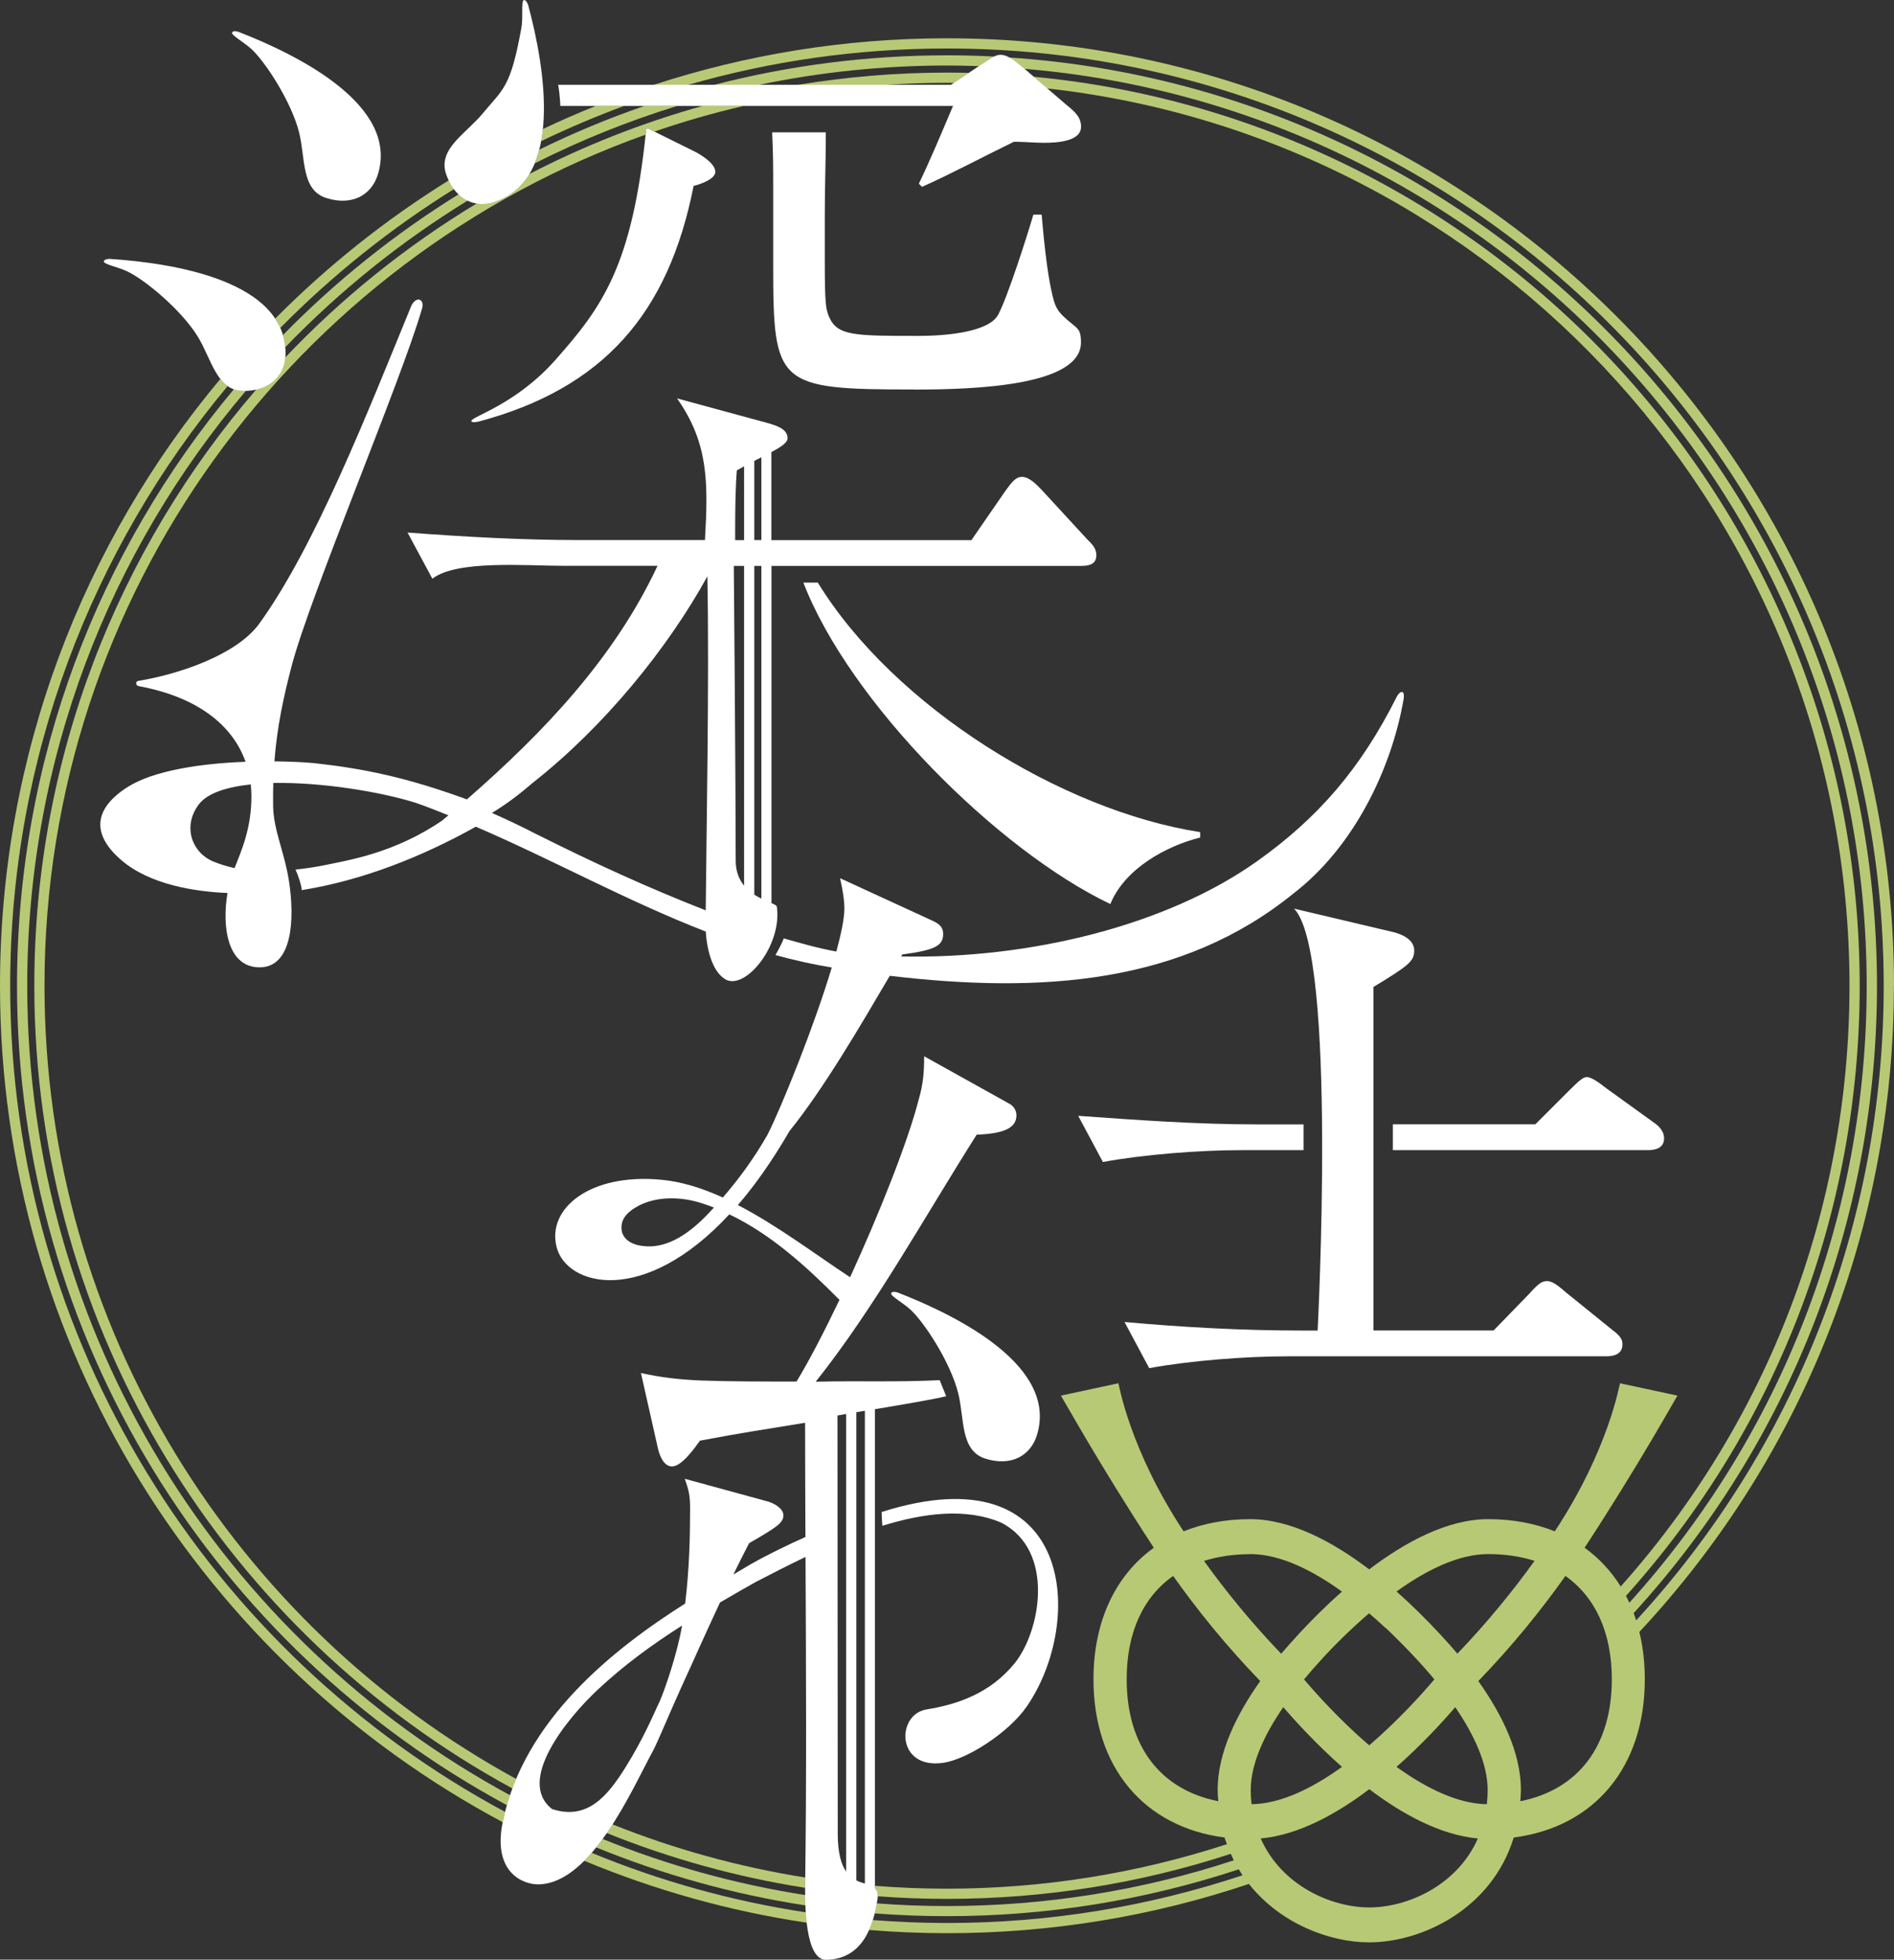 <?xml version="1.0" encoding="UTF-8"?>
<svg id="_レイヤー_2" data-name="レイヤー 2" xmlns="http://www.w3.org/2000/svg" viewBox="0 0 219.21 226.71">
  <rect x="0" y="0" width="219.21" height="226.71" fill="#333333" stroke="none"/>
  <defs>
    <style>
      .cls-1 {
        fill: #fff;
      }

      .cls-2 {
        fill: #b8c975;
      }
    </style>
  </defs>
  <g id="_レイヤー_1-2" data-name="レイヤー 1">
    <g>
      <g>
        <path class="cls-1" d="M161.21,133.06h29.53c.87,0,1.86-.25,1.86-1.37,0-.75-.5-1.37-1.24-1.86l-5.34-3.85c-1.12-.87-1.86-1.37-2.36-1.37-.37,0-.75.25-1.99,1.49l-3.97,3.97h-16.49v2.98Z"/>
        <path class="cls-1" d="M152.51,153.93h-1.74c-6.96,0-13.79-.37-20.62-.99l2.86,5.34c4.72-.87,11.18-1.37,16.02-1.37h36.89c.87,0,1.86-.25,1.86-1.37,0-.62-.25-.99-1.24-1.74l-5.22-4.22c-.87-.75-1.61-1.37-2.24-1.37s-.99.25-2.11,1.49l-4.1,4.22h-13.91v-39.74c4.1-2.48,4.72-2.98,4.72-4.22s-1.37-1.86-2.36-2.11l-11.55-2.73c5.03,5.03,2.73,48.81,2.73,48.81Z"/>
        <path class="cls-1" d="M150.87,130.08h-5.46c-6.83,0-13.79-.5-20.62-.99l2.86,5.34c4.72-.87,11.18-1.37,16.02-1.37h7.2"/>
      </g>
      <path class="cls-2" d="M109.61,8.4c-5.89,0-11.66.49-17.29,1.42h10.26c2.32-.16,4.67-.24,7.03-.24.26,0,.53,0,.79.01l1.73-1.16c-.84-.02-1.68-.03-2.52-.03Z"/>
      <path class="cls-2" d="M61.88,18.9c5.26-2.65,10.77-4.88,16.49-6.64h-3.8c-4.18,1.44-8.24,3.13-12.16,5.06-.14.55-.31,1.08-.52,1.58Z"/>
      <path class="cls-2" d="M109.61,6.4c-9.31,0-18.35,1.19-26.97,3.42h5.2c7.03-1.47,14.32-2.24,21.78-2.24,1.23,0,2.46.03,3.69.07l.46-.31c.57-.4.97-.65,1.3-.8-1.81-.09-3.62-.14-5.45-.14Z"/>
      <path class="cls-2" d="M52.55,21.88c-.22-.3-.42-.64-.6-1.02-7.32,4.54-14.06,9.92-20.1,16,.23.34.42.71.59,1.08,6.03-6.11,12.78-11.51,20.11-16.07Z"/>
      <path class="cls-2" d="M62.83,14.93c-.05.48-.12.94-.2,1.4,3.12-1.5,6.32-2.86,9.59-4.07h-3.28c-2.07.83-4.11,1.72-6.11,2.67Z"/>
      <path class="cls-2" d="M54.15,23.2c-.38-.18-.73-.42-1.06-.73-7.43,4.6-14.26,10.08-20.34,16.29.13.45.22.92.27,1.41,6.28-6.51,13.38-12.23,21.13-16.98Z"/>
      <g>
        <path class="cls-2" d="M69.74,212.75c-.24.33-.49.66-.74.97,7.68,3.14,15.8,5.42,24.24,6.72-.02-.44-.03-.84-.03-1.2-8.16-1.27-16.02-3.47-23.46-6.49Z"/>
        <path class="cls-2" d="M59.31,206.92c.14-.37.28-.74.44-1.11C27.25,188.08,5.15,153.59,5.15,114.04c0-45.37,29.08-84.07,69.57-98.46.02-.18.04-.36.06-.54-.02-.4.46-.07.6,0l.37.18c3.36-1.16,6.8-2.15,10.31-2.96h-4.76c-6.99,1.95-13.7,4.6-20.03,7.87-.88,1.47-2.15,2.6-3.95,3.21-.72.24-1.44.29-2.12.18-8.19,4.94-15.65,10.95-22.2,17.85-.18,1.8-1.35,3.19-3.32,3.66C13.67,63.56,3.97,87.69,3.97,114.04c0,40.05,22.4,74.97,55.34,92.87Z"/>
        <path class="cls-2" d="M93.39,222.45c-.05-.4-.08-.81-.11-1.21-8.65-1.31-16.96-3.65-24.81-6.89-.28.32-.57.63-.86.92,8.15,3.39,16.79,5.83,25.78,7.17Z"/>
        <path class="cls-2" d="M219.21,114.04c0-60.44-49.17-109.61-109.61-109.61-11.85,0-23.26,1.9-33.96,5.39h4c9.52-2.74,19.57-4.21,29.95-4.21,59.79,0,108.43,48.64,108.43,108.43,0,27.35-10.17,53.36-28.65,73.42-.09-.29-.19-.56-.29-.84,18.17-19.88,28.16-45.57,28.16-72.58,0-56.94-44.44-103.68-100.46-107.39.45.25.97.64,1.63,1.19l.14.12c54.53,4.56,97.5,50.39,97.5,106.08,0,26.53-9.74,51.77-27.47,71.38-.12-.27-.26-.53-.39-.79,17.46-19.42,27.05-44.37,27.05-70.59,0-54.87-42.05-100.09-95.61-105.16l1.56,1.35c52.17,5.78,92.87,50.13,92.87,103.81,0,25.79-9.38,50.34-26.48,69.5-1.1-1.77-2.51-3.28-4.18-4.48,6.28-9.59,10.43-17.12,10.75-17.6l-6.65-1.43c-.07.11-1.28,7.63-7.55,17.13h0c-2.27-.91-4.85-1.41-7.7-1.41-4.7,0-9.57,2.62-13.78,5.81-4.21-3.19-9.08-5.81-13.78-5.81-2.85,0-5.43.5-7.7,1.41-6.27-9.5-7.48-17.01-7.55-17.13l-6.65,1.43c.32.48,4.47,8,10.75,17.6-4.41,3.17-6.98,8.47-6.98,15.21,0,10.2,5.87,17.11,15.17,18.31.08.27.18.51.28.77-10.43,3.4-21.33,5.15-32.41,5.15-2.8,0-5.58-.11-8.33-.33v.24c.23.2.35.5.33.97,2.64.2,5.31.3,8,.3,11.24,0,22.28-1.76,32.85-5.21.11.25.23.5.35.75-10.68,3.51-21.85,5.29-33.21,5.29-2.73,0-5.43-.1-8.11-.31-.07.39-.15.78-.25,1.16,2.76.21,5.54.32,8.36.32,11.56,0,22.92-1.83,33.79-5.42.14.23.28.47.43.69-11,3.66-22.51,5.52-34.22,5.52-2.88,0-5.74-.12-8.57-.34-.12.39-.27.78-.43,1.15,2.97.24,5.97.37,9.01.37,11.96,0,23.72-1.92,34.95-5.7,3.64,4.6,9.36,6.76,13.92,6.76,6.07,0,14.19-3.82,16.73-12.13,9.31-1.2,15.17-8.11,15.17-18.31,0-1.95-.22-3.78-.63-5.47,19-20.36,29.46-46.87,29.46-74.76ZM172.25,179.79c1.97,0,3.75.28,5.36.78-2.51,3.49-5.48,7.14-8.93,10.74-.53-.62-1.2-1.38-1.98-2.22-.06-.07-.12-.13-.19-.2-1.34-1.44-2.99-3.1-4.88-4.77,3.41-2.45,7.15-4.33,10.62-4.33ZM160.36,188.32c.29.26.57.53.83.79.05.05.1.1.15.15,1.21,1.18,2.28,2.31,3.16,3.28.02.02.04.05.06.07.15.17.29.33.43.48.34.39.69.79,1.02,1.2-1.43,1.69-4.19,4.75-7.54,7.63-3.35-2.88-6.11-5.94-7.54-7.63.66-.8,1.34-1.57,2.01-2.3.13-.14.26-.28.39-.43.08-.08.14-.15.22-.23.27-.29.55-.58.84-.88,1.49-1.52,2.91-2.82,4.07-3.81.57.49,1.21,1.05,1.88,1.68ZM144.7,179.79c3.47,0,7.21,1.88,10.62,4.34-1.89,1.67-3.54,3.33-4.88,4.77-.05.06-.11.12-.16.18-.79.85-1.46,1.62-2,2.24-3.45-3.6-6.42-7.25-8.93-10.74,1.6-.5,3.38-.78,5.35-.78ZM140.93,207.07c0,.45.04.88.07,1.31-6.7-1.32-10.6-6.38-10.6-14.11,0-5.42,1.92-9.52,5.38-11.95,2.78,3.92,6.12,8.07,10.08,12.16-2.76,3.89-4.93,8.31-4.93,12.59ZM144.76,207.07c0-3.02,1.58-6.39,3.76-9.57,1.48,1.71,3.87,4.32,6.8,6.91-3.36,2.42-7.03,4.27-10.47,4.32-.06-.53-.09-1.09-.09-1.66ZM158.48,220.67c-4.4,0-10.16-2.53-12.57-7.98,4.32-.39,8.72-2.79,12.57-5.7,3.85,2.91,8.25,5.31,12.57,5.7-2.41,5.46-8.17,7.98-12.57,7.98ZM172.1,208.73c-3.43-.05-7.1-1.9-10.47-4.32,2.93-2.58,5.32-5.19,6.8-6.91,2.17,3.18,3.75,6.54,3.75,9.57,0,.57-.03,1.12-.09,1.66ZM175.96,208.38c.03-.43.07-.86.07-1.31,0-4.28-2.17-8.7-4.93-12.59,3.96-4.09,7.3-8.24,10.08-12.16,3.45,2.43,5.37,6.53,5.37,11.95,0,7.73-3.9,12.79-10.59,14.11Z"/>
        <path class="cls-2" d="M93.21,217.21c-7.75-1.23-15.23-3.31-22.32-6.15-.22.34-.44.67-.67,1,7.29,2.94,14.98,5.09,22.97,6.34,0,0,0-.02,0-.03,0-.38,0-.78.01-1.16Z"/>
        <path class="cls-2" d="M58.19,210.78c.08-.39.17-.78.27-1.16C24.4,191.32,1.18,155.34,1.18,114.04c0-26.37,9.47-50.57,25.17-69.38-.32-.22-.6-.5-.85-.82C9.59,62.86,0,87.35,0,114.04c0,41.87,23.6,78.32,58.19,96.77,0-.01,0-.02,0-.03Z"/>
        <path class="cls-2" d="M58.67,208.84c.11-.39.23-.77.36-1.15C25.78,189.67,3.15,154.45,3.15,114.04c0-26.23,9.54-50.27,25.32-68.84-.1,0-.19.02-.29.02-.41,0-.78-.07-1.11-.19C11.41,63.73,1.97,87.8,1.97,114.04c0,40.94,22.97,76.61,56.7,94.8Z"/>
      </g>
      <g>
        <path class="cls-1" d="M14.65,31.36c2.01.91,6.3,4.44,8.22,7.55,1.62,2.61,2.21,6.32,5.31,6.32s4.87-1.86,4.87-4.35c0-8.32-12.69-10.43-20.36-10.93,0,0-.67,0-.67.31s1.58.62,2.63,1.1Z"/>
        <path class="cls-1" d="M29.04,5.62c1.64,1.47,4.67,6.13,5.57,9.67.76,2.98.21,6.69,3.16,7.62,2.95.93,5.2-.31,5.95-2.68,2.5-7.94-8.96-13.77-16.13-16.55,0,0-.64-.2-.73.1-.09.3,1.32,1.07,2.18,1.84Z"/>
        <path class="cls-1" d="M57.32,23.34c7.88-2.67,5.8-15.37,3.8-22.79,0,0-.22-.63-.51-.53-.3.1-.05,2.04-.26,3.18-1.26,7-2.12,7.06-4.44,9.88-1.95,2.38-5.27,4.13-4.28,7.06,1,2.93,3.33,4.01,5.68,3.21Z"/>
        <path class="cls-1" d="M94.65,67.4h-1.67c5.38,13.91,22.51,30.98,35.53,37.19,1.67-4.1,6.45-6.71,10.4-7.7v-.62c-16.01-2.48-35.41-14.47-44.26-28.87Z"/>
        <path class="cls-1" d="M83.91,113.28c2.31,1.4,6.65-3.9,6-8.39-.02-.13-.26-.26-.62-.41v-39.01h35.81c.84,0,1.79-.12,1.79-1.24,0-.87-.6-1.37-1.08-1.86l-5.26-5.71c-.6-.62-1.43-1.49-2.27-1.49-.72,0-1.19.62-1.91,1.61l-3.94,5.71h-23.15v-10.19c1.15-.61,1.87-1.09,1.87-1.61,0-1.12-1.43-1.49-2.27-1.74l-10.52-2.86c3.62,5.15,3.62,9.64,3.23,16.39h-14.46c-6.69,0-13.27-.37-19.96-.87l2.87,5.34c2.84-2.19,10.76-1.49,15.3-1.49h10.76c-5,10.69-13.2,19.29-22.06,27.02-6.96-2.54-11.92-3.56-17.64-4.19-1.29-.12-2.89-.19-4.64-.21.3-3.94,1.03-7.34,1.99-11.02,2.15-8.2,12.71-33.09,15.07-41.28,0,0,.3-.83-.21-1.08-.51-.25-.97.59-.97.59-5.09,12.41-11.18,27.97-17.67,36.91-2.66,3.6-9.33,5.81-13.9,6.56,0,0-.31.02-.31.29s.31.33.31.33c6.75,1.25,10.84,4.48,12.35,8.75-5.07.19-10.59.98-13.65,2.92-3.88,2.47-4.26,5.41-.74,8.45,3.31,2.85,8.51,3.65,12.3,3.81-.65,3.81-.06,8.6,3.72,8.6s4.08-5.52,3.4-9.94c-.52-3.39-1.79-5.89-1.84-8.71-.02-.93,0-1.82.02-2.68,5.57-.1,12.37,1,16.56,2.32,1.24.44,2.47.92,3.71,1.42-.24.21-.48.41-.73.61-5.52,3.78-10.93,4.6-13.59,5.16-.97.2-2.35.41-3.38.51.22.44.74,1.88.71,2.38,7.05-1.13,13.9-3.85,20.16-7.34,8.95,3.85,17.48,8.59,26.61,12.13.12,1.9.7,4.57,2.22,5.49ZM87.3,53.32c.28-.14.56-.28.82-.42v9.58h-.82v-9.17ZM87.3,65.47h.82v38.49c-.27-.13-.54-.28-.82-.46v-38.03ZM85.28,54.42c.29-.16.56-.32.84-.47v8.54h-1.03s-.05-5.22.19-8.07ZM86.12,65.47v36.99c-.57-.7-.97-1.62-.97-2.9,0-8.71-.22-34.09-.22-34.09h1.19ZM27.15,100.43c-.86-.19-1.69-.44-2.48-.77-2.42-1-3.58-4-1.69-6.56.98-1.33,3.22-2.05,6.04-2.35.05.44.08.89.08,1.35,0,3.77-1.16,6.3-1.95,8.33ZM62.15,96.54c-1.71-.89-3.45-1.71-5.21-2.49,1.83-1.13,3.08-2.08,4.71-3.48h0c8.33-6.55,15.65-15.59,20.22-23.89.24,11.71-.13,31-.19,38.64-6.64-2.6-13.01-5.51-19.52-8.78Z"/>
        <path class="cls-1" d="M54.56,48.7c0,.22.58.14.89.06,14.33-3.85,21.91-12.43,24.83-27.26.6-.12,2.51-.75,2.51-1.61,0-.99-1.67-1.99-2.39-2.36l-5.02-2.48c-.13-.07-.62-.4-.6,0-1.59,15.69-5.06,20.45-10.47,26.56-4.6,5.21-9.76,6.58-9.76,7.1Z"/>
        <path class="cls-1" d="M105.75,45.07c7.53,0,19.36-.5,19.36-5.46,0-1.24-.24-1.49-.84-1.99-2.03-1.61-2.15-1.99-2.63-4.22-.36-1.74-.72-4.35-1.08-8.57h-.96c-.72,2.48-2.99,9.56-4.06,11.55-1.08,2.11-6.33,2.48-9.2,2.48-7.53,0-9.44,0-10.4-2.24-.36-.87-.48-1.49-.48-6.46v-5.22c0-3.48.12-6.28.12-9.63h-6.21c.12,2.61.12,4.04.12,6.65v8.82c0,13.79.48,14.28,16.25,14.28Z"/>
        <path class="cls-1" d="M110.3,12.26c-1.44,3.4-2.64,6.26-3.95,8.99l.36.37c3.59-1.61,7.05-3.48,10.64-5.22,1.19,0,2.39.12,3.47.12,1.43,0,4.3-.12,4.3-1.86,0-1.12-.72-1.74-1.79-2.61l-4.9-4.22c-1.19-.99-1.91-1.49-2.63-1.49-.48,0-.96.25-2.03.99l-3.71,2.48h-45.46c.22,1.23.25,2.44.25,2.44h45.46Z"/>
        <path class="cls-1" d="M161.69,80.55c-4.25,8.48-9.23,14.14-16.23,19.11-10.38,7.37-26.19,11.31-41.16,10.99.05-.08.09-.16.14-.23,3.73-.5,4.72-.99,4.72-2.36,0-.75-.37-1.12-1.12-1.49l-10.81-4.97c.37,1.61.5,2.73.5,3.48,0,1.13-.36,2.89-.93,5-2.09-.37-4.08-.95-6.1-1.52-.06.33-.78,1.65-.95,1.93,2.15.59,4.33,1.08,6.52,1.44-2.06,6.84-5.76,16-7.42,19.31,0,0,0,0,0,0-1.47,2.59-3.24,5.05-5.19,7.3-2.33-1.06-4.69-1.82-7.06-2.05-8.32-.81-13.32,3.33-12.18,7.78,1.16,4.54,10.08,6.91,19.99-3.78,4.85,2.31,8.95,6.06,12.75,9.89-1.79,3.74-3.54,7.1-4.97,9.45-4.1,0-7.58,0-11.05-.12-2.73-.12-4.72-.37-6.96-.87l1.99,8.82c.25.99.75,1.99,1.61,1.99,1.12,0,2.61-2.11,3.23-2.98,5.06-.96,6.79-1.18,12.17-2.07,0,4.25.02,8.68.04,13.21-2.02.91-4.2,1.95-6.29,3.13-.61.36-1.3.77-2.05,1.21.58-1.2,1.19-2.4,1.82-3.62,3.23-1.86,3.97-2.36,3.97-3.23,0-.75-.99-1.37-1.86-1.61l-9.56-2.61c.5,1.37.62,1.99.62,3.48,0,3.09-.08,6.93-.57,10.95-8.22,5.21-18.7,13.42-21.12,25.29-1.21,5.94,2.48,7.26,4.21,7.2,6.1-.18,10.77-11,13.21-15.5.52-.95,1.99-4.54,3.32-7.45,1.34-2.91,2.24-5,4.41-9.66,1.35-.79,2.73-1.58,4.13-2.37,1.72-.89,3.68-1.9,5.77-2.9.06,12.65.13,25.95-.05,38.27,0,1.99,0,8.39,2.45,8.34,4.15-.09,5.46-3.77,5.94-7.09.09-.63-.04-.98-.31-1.22v-55.39c3.05-.51,6.61-1.11,8.25-1.5l-.75-1.86c-5.09.25-9.25.05-14.35.18,6.83-8.57,12.79-19.39,18.63-28.58,3.1-.12,4.6-.75,4.6-2.24,0-.62-.37-1.12-.87-1.37l-9.81-5.46c0,1.86-.12,3.23-.62,4.97-1.28,4.97-4.57,13.22-7.95,20.59-3.95-2.59-8.38-5.96-12.99-8.35,1.98-2.29,3.98-5.12,5.97-8.55,3.98-4.93,8.24-12.24,11.61-17.97,17.69,2.09,33.87.91,46.73-9.53,7-5.39,11.32-14.37,12.73-22.41.22-1.25-.44-1.01-.77-.37ZM81.84,140.55c-1.73,1.77-3.92,3.5-6.42,3.64-1.51.05-2.97-.34-3.41-1.57-.36-1.42.48-2.38,1.96-3.16,2.21-1.12,5.05-1.01,7.4-.21.43.14.85.29,1.26.45-.26.28-.52.57-.79.84ZM76.27,196.99c-.7,1.52-1.86,4.24-3.85,7.43-2.1,3.36-4.42,6.2-8.52,4.87-4.24-3.29,1.89-10.65,5.28-13.81,3.09-2.89,6.35-5.25,9.76-7.42-.5,3.05-1.97,7.41-2.66,8.94ZM99.11,163.38c.32-.05.65-.11.99-.17v54.7c-.32-.09-.66-.2-.99-.37v-54.16ZM97.93,163.58v52.94c-.57-.82-.97-2.15-.97-4.4,0-8.57-.03-39.79-.03-48.36.28-.05.62-.12,1-.18Z"/>
        <path class="cls-1" d="M114.05,168.75c2.95.93,5.2-.31,5.95-2.68,2.5-7.94-8.96-13.77-16.13-16.55,0,0-.64-.2-.73.1-.09.3,1.32,1.07,2.18,1.84,1.64,1.47,4.67,6.13,5.57,9.67.76,2.98.21,6.69,3.16,7.62Z"/>
        <path class="cls-1" d="M102.04,174.92c0,.33.04,1.08.08,1.6,4.83-1.5,9.71-2.09,13.75-.37,6.27,3.2,4.59,12.55,1.55,16.29-2.82,3.47-6.66,4.76-10.17,5.32-3.54.56-3.56,6.97,1.91,6.18,2.79-.4,7.59-3.51,9.65-6.48,6.81-9.8,5.63-29.64-16.76-22.54Z"/>
      </g>
    </g>
  </g>
</svg>